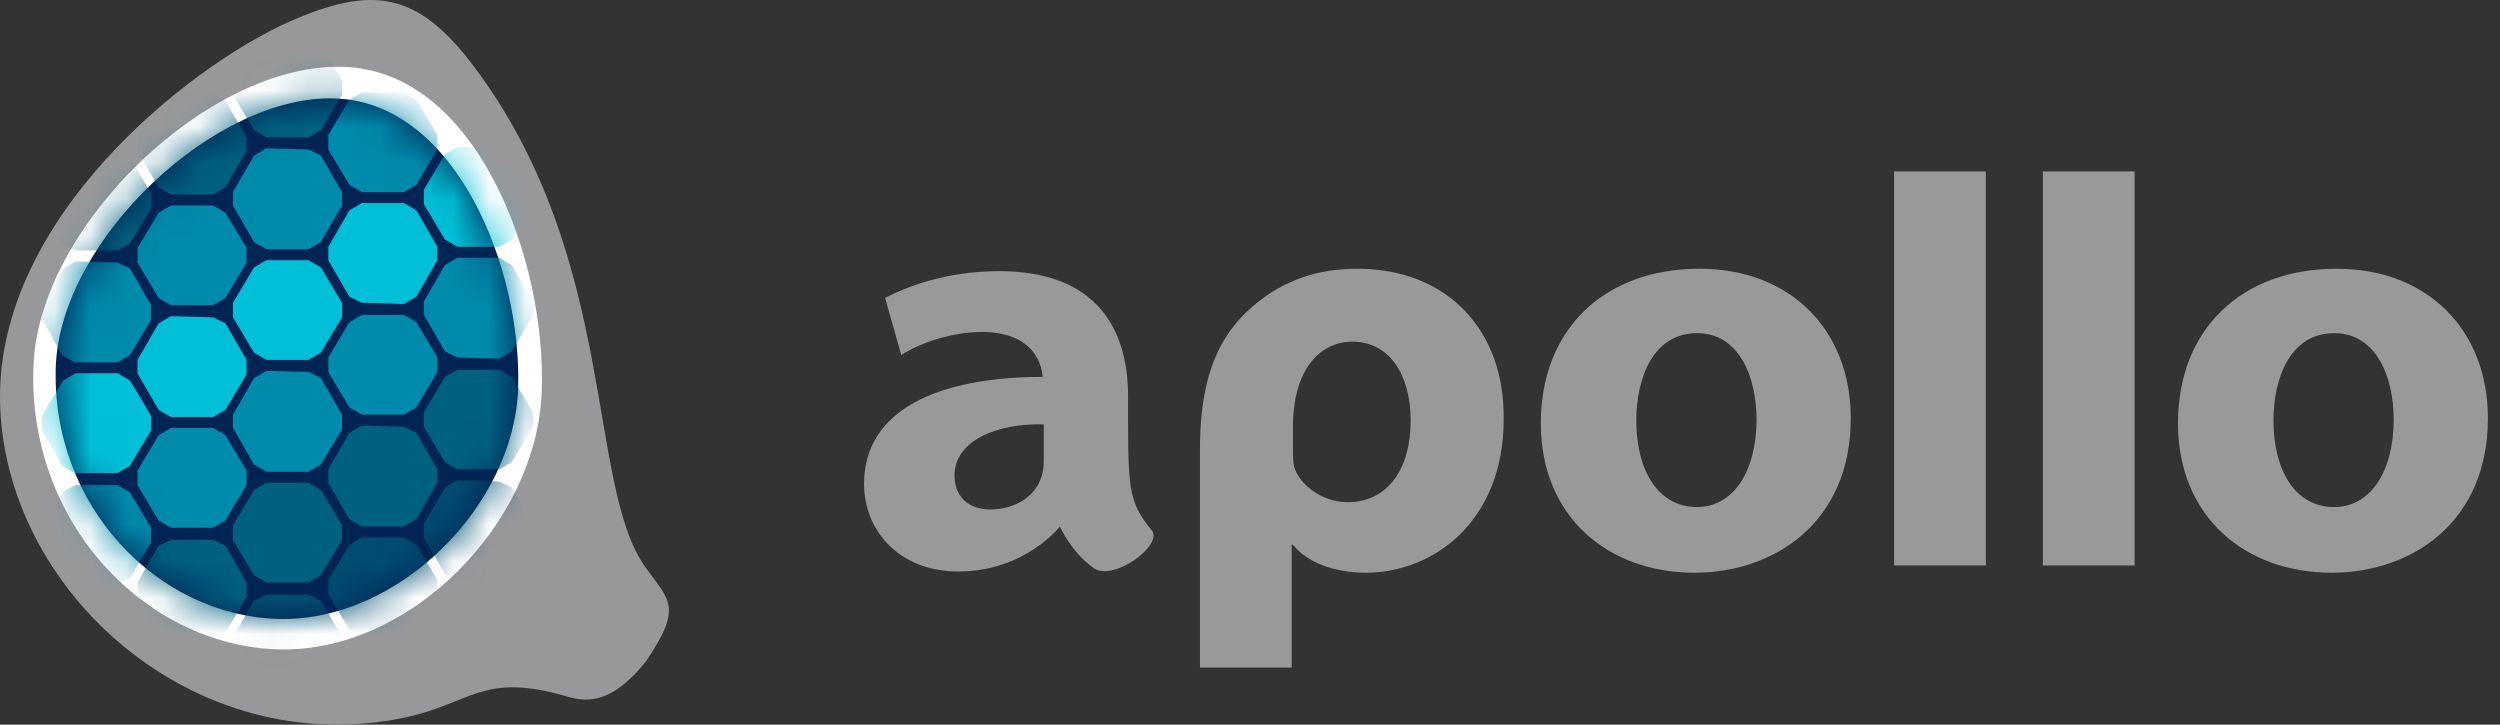 <svg  viewBox="0 0 69 20" fill="none" xmlns="http://www.w3.org/2000/svg">
<rect x="0" y="0" width="69" height="20" fill="#333333" stroke="none"/>
<path d="M17.826 15.673C16.183 13.424 17.073 7.215 13.138 1.913C11.53 -0.269 10.264 -0.403 7.972 0.604C5.133 1.879 -0.068 6.041 0.001 11.041C0.069 16.277 5.338 21.043 11.188 19.801C12.933 19.432 13.309 18.593 15.431 19.163C15.944 19.297 16.697 19.667 17.826 18.257C18.852 16.747 18.476 16.579 17.826 15.673Z" fill="#98989A"/>
<path d="M14.952 10.807C14.815 14.465 11.291 18.056 7.63 17.922C4.004 17.787 0.753 14.431 0.924 10.102C1.061 6.209 5.817 1.711 9.478 1.846C13.138 1.946 15.088 7.148 14.952 10.807Z" fill="white"/>
<path d="M14.301 10.706C14.198 13.961 10.982 17.183 7.664 17.082C4.345 16.982 1.403 13.961 1.54 10.102C1.677 6.611 5.953 2.584 9.272 2.718C12.591 2.852 14.404 7.417 14.301 10.706Z" fill="#002453"/>
<mask id="mask0" mask-type="alpha" maskUnits="userSpaceOnUse" x="1" y="2" width="14" height="16">
<path d="M14.301 10.706C14.198 13.961 10.982 17.183 7.664 17.082C4.345 16.982 1.403 13.961 1.54 10.102C1.677 6.611 5.953 2.584 9.272 2.718C12.591 2.852 14.404 7.417 14.301 10.706Z" fill="#002453"/>
</mask>
<g mask="url(#mask0)">
<path d="M2.05 13.055H3.247L3.589 12.854L4.171 11.881V11.478L3.589 10.505L3.247 10.303H2.084L1.742 10.505L1.16 11.478V11.881L1.708 12.854L2.05 13.055Z" fill="#00BFD6"/>
<path d="M4.719 11.511H5.882L6.224 11.31L6.806 10.337V9.934L6.224 8.927L5.882 8.759L4.719 8.726L4.377 8.927L3.795 9.934V10.303L4.377 11.31L4.719 11.511Z" fill="#00BFD6"/>
<path d="M7.353 9.934H8.517L8.859 9.733L9.44 8.76V8.357L8.859 7.383L8.517 7.182H7.353L7.011 7.383L6.43 8.357V8.76L7.011 9.733L7.353 9.934Z" fill="#00BFD6"/>
<path d="M9.986 8.357L11.149 8.39L11.492 8.189L12.073 7.182V6.813L11.492 5.806L11.149 5.604H9.986L9.644 5.806L9.062 6.813V7.182L9.644 8.189L9.986 8.357Z" fill="#00BFD6"/>
<path d="M12.623 6.813H13.786L14.128 6.611L14.71 5.638V5.235L14.128 4.262L13.786 4.061H12.623L12.281 4.262L11.699 5.235V5.638L12.281 6.611L12.623 6.813Z" fill="#00BFD6"/>
<path d="M2.05 10.001H3.247L3.589 9.799L4.171 8.826V8.423L3.589 7.416L3.247 7.249L2.084 7.215L1.742 7.416L1.16 8.423V8.792L1.708 9.799L2.05 10.001Z" fill="#008AAB"/>
<path d="M2.05 16.142H3.247L3.589 15.941L4.171 14.968V14.565L3.589 13.592L3.247 13.39H2.084L1.742 13.558L1.16 14.565V14.934L1.708 15.941L2.05 16.142Z" fill="#008AAB"/>
<path d="M4.719 8.423H5.882L6.224 8.222L6.806 7.249V6.846L6.224 5.873L5.882 5.671H4.719L4.377 5.873L3.795 6.846V7.249L4.377 8.222L4.719 8.423Z" fill="#008AAB"/>
<path d="M4.719 14.565H5.882L6.224 14.364L6.806 13.39V12.988L6.224 12.014L5.882 11.813H4.719L4.377 12.014L3.795 12.988V13.39L4.377 14.364L4.719 14.565Z" fill="#008AAB"/>
<path d="M7.353 6.879H8.517L8.859 6.678L9.44 5.671V5.302L8.859 4.295L8.517 4.127L7.353 4.094L7.011 4.295L6.43 5.302V5.671L7.011 6.678L7.353 6.879Z" fill="#008AAB"/>
<path d="M7.353 13.021H8.517L8.859 12.82L9.44 11.847V11.444L8.859 10.437L8.517 10.269L7.353 10.236L7.011 10.437L6.43 11.444V11.813L7.011 12.82L7.353 13.021Z" fill="#008AAB"/>
<path d="M9.986 5.302H11.149L11.492 5.101L12.073 4.127V3.725L11.492 2.751L11.149 2.55H9.986L9.644 2.751L9.062 3.725V4.127L9.644 5.101L9.986 5.302Z" fill="#008AAB"/>
<path d="M9.986 11.444H11.149L11.492 11.243L12.073 10.269V9.867L11.492 8.893L11.149 8.692H9.986L9.644 8.893L9.062 9.867V10.269L9.644 11.243L9.986 11.444Z" fill="#008AAB"/>
<path d="M12.623 9.866L13.786 9.9L14.128 9.698L14.71 8.692V8.322L14.128 7.316L13.786 7.114H12.623L12.281 7.316L11.699 8.322V8.692L12.281 9.698L12.623 9.866Z" fill="#008AAB"/>
<path d="M2.05 6.913H3.247L3.589 6.712L4.171 5.739V5.336L3.589 4.362L3.247 4.161H2.084L1.742 4.362L1.16 5.336V5.739L1.708 6.712L2.05 6.913Z" fill="#00607F"/>
<path d="M4.719 5.37H5.882L6.224 5.168L6.806 4.161V3.792L6.224 2.785L5.882 2.618L4.719 2.584L4.377 2.785L3.795 3.792V4.161L4.377 5.168L4.719 5.37Z" fill="#00607F"/>
<path d="M4.719 17.653H5.882L6.224 17.451L6.806 16.478V16.076L6.224 15.069L5.882 14.901H4.719L4.377 15.069L3.795 16.076V16.445L4.377 17.451L4.719 17.653Z" fill="#00607F"/>
<path d="M7.353 3.792H8.517L8.859 3.591L9.44 2.617V2.215L8.859 1.241L8.517 1.04H7.353L7.011 1.241L6.43 2.215V2.617L7.011 3.591L7.353 3.792Z" fill="#00607F"/>
<path d="M7.353 16.076H8.517L8.859 15.874L9.44 14.901V14.498L8.859 13.525L8.517 13.323H7.353L7.011 13.525L6.43 14.498V14.901L7.011 15.874L7.353 16.076Z" fill="#00607F"/>
<path d="M9.986 14.532H11.149L11.492 14.33L12.073 13.323V12.954L11.492 11.947L11.149 11.78L9.986 11.746L9.644 11.947L9.062 12.954V13.323L9.644 14.33L9.986 14.532Z" fill="#00607F"/>
<path d="M12.623 12.954H13.786L14.128 12.753L14.71 11.78V11.377L14.128 10.403L13.786 10.202H12.623L12.281 10.403L11.699 11.377V11.78L12.281 12.753L12.623 12.954Z" fill="#00607F"/>
<path d="M7.353 19.163H8.517L8.859 18.962L9.44 17.988V17.586L8.859 16.579L8.517 16.411H7.353L7.011 16.579L6.43 17.586V17.955L7.011 18.962L7.353 19.163Z" fill="#004D71"/>
<path d="M9.988 17.586H11.151L11.494 17.384L12.075 16.411V16.008L11.494 15.035L11.151 14.834H9.988L9.646 15.035L9.064 16.008V16.411L9.646 17.384L9.988 17.586Z" fill="#004D71"/>
<path d="M12.623 16.042H13.786L14.128 15.841L14.71 14.834V14.465L14.128 13.458L13.786 13.29L12.623 13.256L12.281 13.458L11.699 14.465V14.834L12.281 15.841L12.623 16.042Z" fill="#004D71"/>
</g>
<path d="M31.135 11.712V10.941C31.135 9.095 30.28 7.484 27.577 7.484C26.106 7.484 25.011 7.92 24.429 8.222L24.874 9.799C25.387 9.464 26.277 9.162 27.098 9.162C28.774 9.162 28.774 10.403 28.774 10.403C25.9 10.403 23.848 11.31 23.848 13.357C23.848 14.632 24.806 15.773 26.448 15.773C28.295 15.773 29.253 14.531 29.253 14.531C29.253 14.531 29.561 15.236 30.177 15.673C30.724 16.075 32.127 15.035 31.785 14.632C31.203 13.927 31.135 13.558 31.135 11.712ZM28.808 12.719C28.808 13.693 27.987 14.062 27.337 14.062C26.79 14.062 26.345 13.76 26.345 13.122C26.345 12.182 27.474 11.679 28.808 11.712V12.719Z" fill="#99999A"/>
<path d="M46.77 15.807C44.375 15.807 42.527 14.263 42.527 11.679C42.527 9.095 44.272 7.417 46.907 7.417C49.404 7.417 51.081 9.095 51.081 11.545C51.081 14.431 48.959 15.807 46.77 15.807ZM46.838 13.995C47.83 13.995 48.48 13.021 48.48 11.578C48.48 10.403 48.001 9.195 46.838 9.195C45.641 9.195 45.162 10.403 45.162 11.612C45.162 12.954 45.743 13.995 46.838 13.995Z" fill="#99999A"/>
<path d="M52.277 4.732H54.809V15.606H52.277V4.732Z" fill="#99999A"/>
<path d="M56.383 4.732H58.915V15.606H56.383V4.732Z" fill="#99999A"/>
<path d="M64.356 15.807C61.961 15.807 60.113 14.263 60.113 11.679C60.113 9.095 61.858 7.417 64.493 7.417C66.99 7.417 68.666 9.095 68.666 11.545C68.666 14.431 66.545 15.807 64.356 15.807ZM64.424 13.995C65.416 13.995 66.066 13.021 66.066 11.578C66.066 10.403 65.587 9.195 64.424 9.195C63.227 9.195 62.748 10.403 62.748 11.612C62.748 12.954 63.329 13.995 64.424 13.995Z" fill="#99999A"/>
<path d="M37.464 7.417C36.335 7.417 35.446 7.752 34.693 8.356C33.872 9.027 33.119 10.034 33.119 12.384V15.136V16.008V18.425H35.651V16.075V15.035H35.685C36.061 15.505 36.78 15.807 37.704 15.807C39.551 15.807 41.501 14.397 41.501 11.578C41.535 9.095 39.928 7.417 37.464 7.417ZM37.191 13.86C36.472 13.86 35.856 13.357 35.719 12.887C35.685 12.719 35.685 12.585 35.685 12.384V11.78C35.685 10.236 36.404 9.43 37.327 9.43C38.319 9.43 38.935 10.303 38.935 11.612C38.935 12.921 38.319 13.86 37.191 13.86Z" fill="#99999A"/>
</svg>
